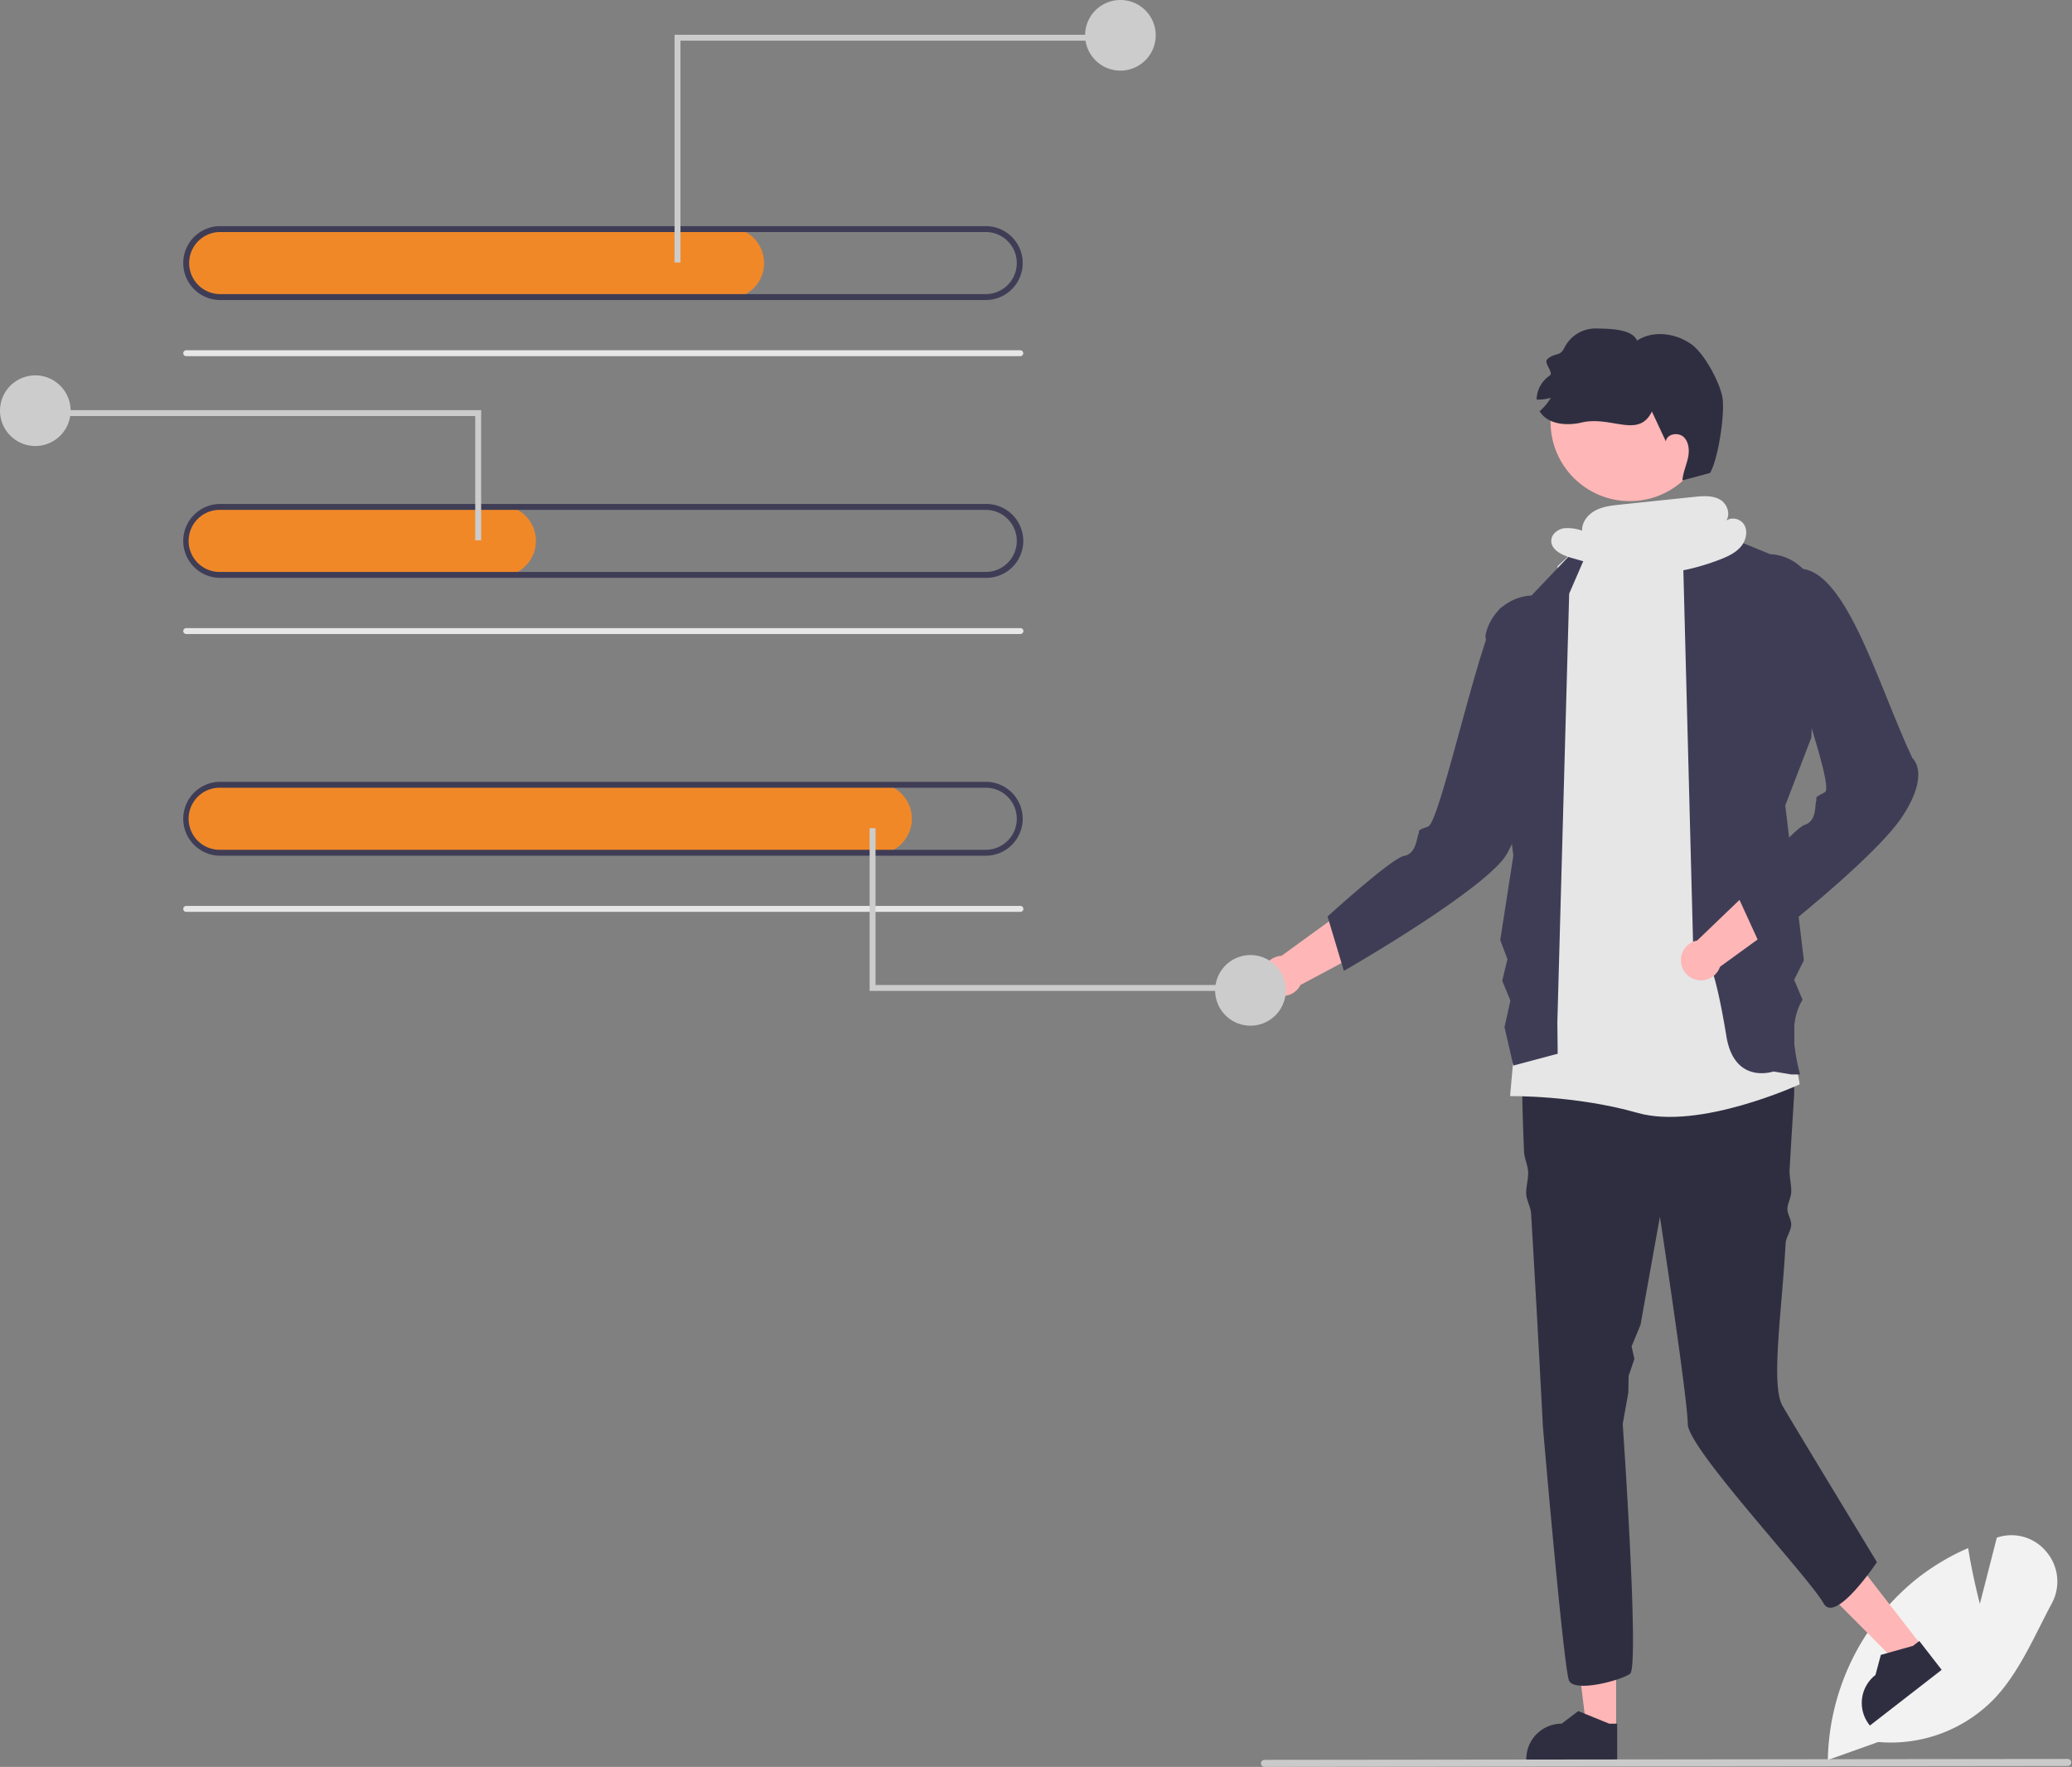 <svg width="455" height="388" fill="none" xmlns="http://www.w3.org/2000/svg"><rect width="100%" height="100%" fill="#808080" stroke="none"/><g clip-path="url(#a)"><path d="m401.379 386.488.01-.452a52.27 52.27 0 0 1 19.545-39.362 50.74 50.74 0 0 1 10.895-6.566l.371-.165.064.401c.754 4.79 1.948 9.68 2.504 11.85l3.728-14.549.414-.119a9.911 9.911 0 0 1 10.582 3.38 10.082 10.082 0 0 1 1.046 11.25c-.869 1.619-1.723 3.309-2.549 4.942-2.839 5.614-5.775 11.419-10.053 15.93a31.597 31.597 0 0 1-25.482 9.505l-11.075 3.955z" fill="#F2F2F2"/><path d="m354.891 379.76-6.488-.001-3.087-25.026 9.576.001-.001 25.026z" fill="#FFB6B6"/><path d="m355.12 386.528-19.952-.001v-.252a7.766 7.766 0 0 1 7.766-7.766l3.645-2.765 6.799 2.766h1.742v8.018z" fill="#2F2E41"/><path d="m422.053 361.481-5.126 3.978-17.782-17.878 7.564-5.871 15.344 19.771z" fill="#FFB6B6"/><path d="m426.383 366.687-15.762 12.233-.154-.199a7.763 7.763 0 0 1 1.373-10.896l1.184-4.419 7.067-1.985 1.376-1.068 4.916 6.334zM393.988 240.399s-.443 6.775-1.002 16.461c-.091 1.589.449 3.314.353 5.043-.064 1.146-.764 2.261-.829 3.456-.068 1.262.897 2.379.829 3.683-.068 1.275-1.169 2.737-1.236 4.042-.715 14.042-3.308 30.852-.712 35.552 1.28 2.316 20.771 34.4 20.771 34.4s-9.087 13.631-11.684 9.087c-3.429-6-29.857-34.076-29.857-39.437 0-5.355-6.114-45.487-6.114-45.487l-4.263 23.75-1.955 4.705.614 2.763-1.263 3.728-.069 3.689-1.23 6.852s3.7 53.38 1.617 54.866c-2.09 1.493-12.209 4.173-13.404 1.493-1.187-2.681-5.737-55.71-5.737-55.71s-1.247-24.301-2.597-46.889c-.078-1.311-.999-2.895-1.071-4.187-.084-1.499.5-3.446.422-4.9-.084-1.668-.824-2.843-.895-4.44-.552-12.339-.637-22.062.35-23.541a196.897 196.897 0 0 1 5.66-8.036s42.579-10.424 53.302 2.973v16.084z" fill="#2F2E41"/><path d="m355.692 112.616 10.266-.574 7.737 4.223 21.516 121.841s-21.994 10.166-35.625 6.272c-13.63-3.895-27.984-3.675-27.984-3.675l10.459-116.404 8.438-7.788 5.193-3.895z" fill="#E6E6E6"/><path d="m372.817 115.199 15.891 6.49a10.816 10.816 0 0 1 10.115 8.871l-1.055 31.384-5.731 14.93 4.087 34.012-2.14 4.283 1.849 4.373c-2.714 4.407-2.161 10.181-.551 16.398h-1.947l-3.894-.649s-8.574 2.976-10.331-7.715c-4.598-27.984-7.194-15.652-7.194-15.652l-2.264-86.828 3.165-9.897zM351.147 115.212l-14.845 15.564a10.81 10.81 0 0 0-10.114 8.871l6.136 48.261-2.88 18.519 1.582 4.199-1.146 4.746 1.795 4.341-1.298 5.842 1.947 8.438 9.736-2.597-.074-6.92 2.596-94.116 6.565-15.148z" fill="#3F3D56"/><path d="m301.639 195.215-20.222 14.673a4.416 4.416 0 1 0 2.642 8.108 4.421 4.421 0 0 0 1.527-1.704l27.497-14.679-11.444-6.398z" fill="#FFB6B6"/><path d="M329.73 133.386c-3.843 1.773-13.338 47.156-16.124 48.119-2.787.962-1.723.817-2.114 1.62-.391.804-.485 4.401-3.16 4.823-2.675.422-16.809 13.307-16.809 13.307l3.583 11.942s27.197-15.537 34.696-24.142c7.499-8.604 11.537-52.853 11.537-52.853l.767-4.415s-8.533-.173-12.376 1.599z" fill="#3F3D56"/><path d="m390.72 189.223-18.022 17.305a4.416 4.416 0 1 0 5.007 5.772l25.227-18.307-12.212-4.77z" fill="#FFB6B6"/><path d="M393.337 137.281c-3.564 2.282 9.98 35.387 7.352 36.722-2.629 1.335-1.595 1.046-1.872 1.895-.277.85.122 4.426-2.47 5.21-2.592.785-14.827 15.484-14.827 15.484l5.184 11.339s24.813-19.116 31.062-28.667c6.25-9.55 2.183-12.775 2.183-12.775-7.754-16.468-15.006-43.326-25.963-41.541 0 0 2.916 10.05-.649 12.333z" fill="#3F3D56"/><path d="M357.892 110.046c9.609 0 17.399-7.79 17.399-17.4 0-9.609-7.79-17.398-17.399-17.398-9.61 0-17.4 7.79-17.4 17.399 0 9.609 7.79 17.399 17.4 17.399z" fill="#FFB6B6"/><path d="M375.512 103.858s-3.832 1.051-6.062 1.636c.115-1.66.834-3.213 1.199-4.836.365-1.624.286-3.533-.921-4.68-1.206-1.145-3.719-.699-3.913.95l-3.069-6.56c-2.922 6.016-8.896.89-15.41 2.41-3.324.783-7.489.447-9.244-2.482a10.861 10.861 0 0 0 2.455-2.945 9.916 9.916 0 0 1-3.121.396 6.544 6.544 0 0 1 2.892-5.28c.937-.613-1.382-2.793-.564-3.56 1.677-1.566 2.803-.502 3.793-2.566a7.623 7.623 0 0 1 6.889-4.212c2.847.067 7.949.04 9.054 2.663 3.521-2.305 8.422-1.654 11.863.764 2.861 2.002 6.116 8.053 6.835 11.469.718 3.416-.865 13.856-2.676 16.833z" fill="#2F2E41"/><path d="M159.996 65.558H48.584a7.926 7.926 0 0 1-8-7.257 7.794 7.794 0 0 1 7.771-8.32h111.641a7.788 7.788 0 0 1 0 15.577z" fill="#F18828"/><path d="M224.083 78.215H40.891a.649.649 0 1 1 0-1.298h183.192a.65.65 0 0 1 0 1.298z" fill="#E6E6E6"/><path d="M216.465 65.883H48.355a8.113 8.113 0 0 1 0-16.227h168.11a8.112 8.112 0 0 1 5.737 13.85 8.112 8.112 0 0 1-5.737 2.377zM48.355 50.954a6.815 6.815 0 0 0 0 13.63h168.11a6.814 6.814 0 1 0 0-13.63H48.355z" fill="#3F3D56"/><path d="M110.017 126.571H48.584a7.922 7.922 0 0 1-8-7.257 7.793 7.793 0 0 1 7.771-8.321h61.662a7.79 7.79 0 0 1 0 15.578z" fill="#F18828"/><path d="M224.083 139.228H40.891a.648.648 0 1 1 0-1.298h183.192a.649.649 0 1 1 0 1.298z" fill="#E6E6E6"/><path d="M216.465 126.895H48.355a8.111 8.111 0 0 1-5.736-13.85 8.116 8.116 0 0 1 5.737-2.376h168.109a8.114 8.114 0 1 1 0 16.226zm-168.11-14.928a6.816 6.816 0 1 0 0 13.63h168.11a6.814 6.814 0 1 0 0-13.63H48.355z" fill="#3F3D56"/><path d="M192.449 187.584H48.584a7.927 7.927 0 0 1-8-7.257 7.797 7.797 0 0 1 4.669-7.675 7.81 7.81 0 0 1 3.102-.646H192.45a7.788 7.788 0 1 1 0 15.578z" fill="#F18828"/><path d="M224.083 200.241H40.891a.652.652 0 0 1-.649-.649.648.648 0 0 1 .65-.649h183.191a.649.649 0 1 1 0 1.298z" fill="#E6E6E6"/><path d="M216.465 187.908H48.355a8.111 8.111 0 0 1-5.736-13.85 8.111 8.111 0 0 1 5.737-2.376h168.109a8.11 8.11 0 0 1 8.114 8.113 8.11 8.11 0 0 1-8.114 8.113zM48.355 172.98a6.816 6.816 0 1 0 0 13.63h168.11a6.814 6.814 0 1 0 0-13.63H48.355z" fill="#3F3D56"/><path d="M149.427 57.641h-1.298V7.635h93.893v1.298h-92.595v48.708z" fill="#CCC"/><path d="M246.035 15.508a7.754 7.754 0 1 0 0-15.509 7.754 7.754 0 0 0 0 15.508zM104.36 118.654h1.298V90.067H11.766v1.298h92.594v27.289z" fill="#CCC"/><path d="M7.754 97.94a7.754 7.754 0 1 0 0-15.508 7.754 7.754 0 0 0 0 15.508zM192.263 181.871h-1.298v35.726h79.613v-1.298h-78.315v-34.428z" fill="#CCC"/><path d="M274.594 225.232a7.753 7.753 0 0 0 7.753-7.754 7.753 7.753 0 0 0-7.753-7.753 7.753 7.753 0 1 0 0 15.507z" fill="#CCC"/><path d="M454.063 387.801 277.677 388a.773.773 0 1 1 0-1.546l176.386-.199a.771.771 0 0 1 .546 1.319.772.772 0 0 1-.546.227z" fill="#CACACA"/><path d="M383.003 115.214a2.897 2.897 0 0 0-3.922-.93c.954-1.326.235-3.591-1.26-4.507-1.695-1.038-3.835-.866-5.811-.66l-16.199 1.692c-1.868.195-3.787.405-5.45 1.279-1.663.873-3.03 2.576-2.934 4.452a9.317 9.317 0 0 0-3.974-.539c-1.331.21-2.644 1.183-2.786 2.524-.228 2.151 2.327 3.393 4.408 3.983l11.593 3.284-1.191.255a49.385 49.385 0 0 0 22.364-3.235c1.628-.642 3.276-1.411 4.416-2.739 1.14-1.327 1.637-3.353.746-4.859z" fill="#E6E6E6"/></g><defs><clipPath id="a"><path fill="#fff" d="M0 0h454.835v388H0z"/></clipPath></defs></svg>